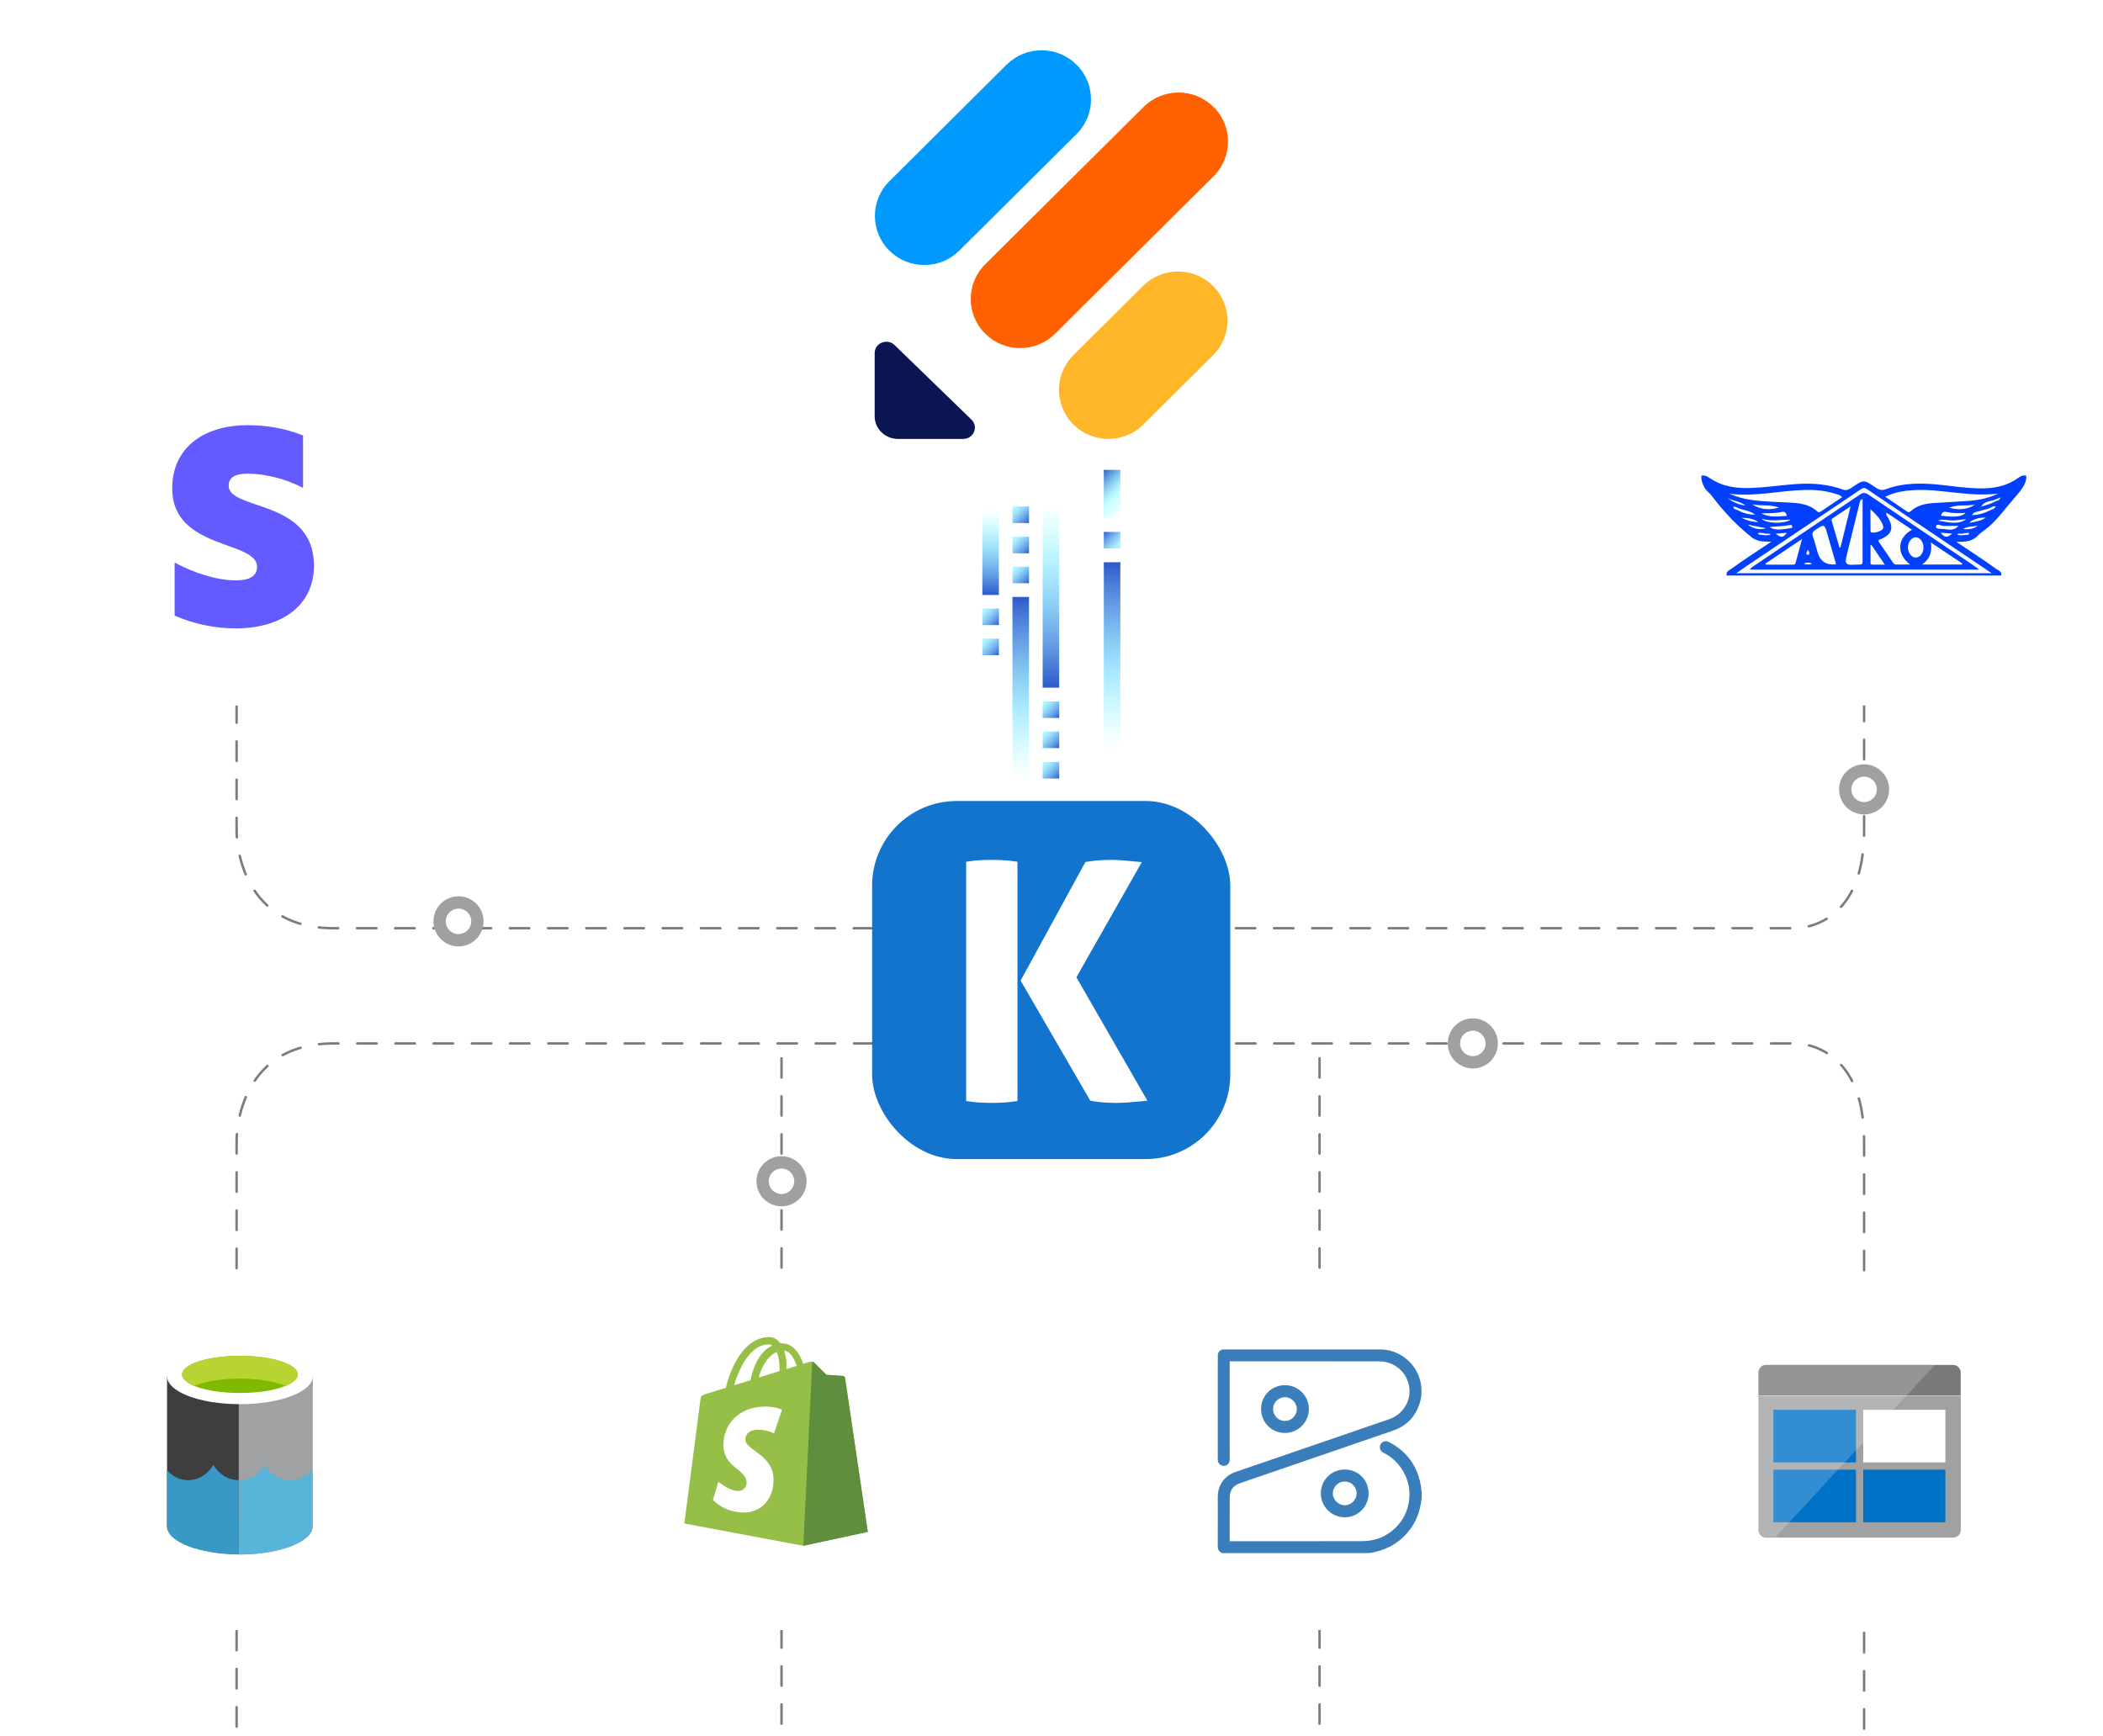 <?xml version="1.0" encoding="UTF-8"?><svg xmlns="http://www.w3.org/2000/svg" width="852" height="703.556" xmlns:xlink="http://www.w3.org/1999/xlink" viewBox="0 0 852 703.556"><defs><filter id="b" filterUnits="userSpaceOnUse"><feOffset dx="0" dy="0"/><feGaussianBlur result="c" stdDeviation="8"/><feFlood flood-color="#000" flood-opacity=".13"/><feComposite in2="c" operator="in"/><feComposite in="SourceGraphic"/></filter><filter id="d" filterUnits="userSpaceOnUse"><feOffset dx="0" dy="0"/><feGaussianBlur result="e" stdDeviation="8"/><feFlood flood-color="#000" flood-opacity=".13"/><feComposite in2="e" operator="in"/><feComposite in="SourceGraphic"/></filter><filter id="f" filterUnits="userSpaceOnUse"><feOffset dx="0" dy="0"/><feGaussianBlur result="g" stdDeviation="8"/><feFlood flood-color="#000" flood-opacity=".13"/><feComposite in2="g" operator="in"/><feComposite in="SourceGraphic"/></filter><filter id="h" filterUnits="userSpaceOnUse"><feOffset dx="0" dy="0"/><feGaussianBlur result="i" stdDeviation="8"/><feFlood flood-color="#000" flood-opacity=".13"/><feComposite in2="i" operator="in"/><feComposite in="SourceGraphic"/></filter><filter id="j" filterUnits="userSpaceOnUse"><feOffset dx="0" dy="0"/><feGaussianBlur result="k" stdDeviation="8"/><feFlood flood-color="#000" flood-opacity=".13"/><feComposite in2="k" operator="in"/><feComposite in="SourceGraphic"/></filter><filter id="l" filterUnits="userSpaceOnUse"><feOffset dx="0" dy="0"/><feGaussianBlur result="m" stdDeviation="8"/><feFlood flood-color="#000" flood-opacity=".13"/><feComposite in2="m" operator="in"/><feComposite in="SourceGraphic"/></filter><linearGradient id="o" x1="530.145" y1="747.511" x2="530.145" y2="674.105" gradientTransform="translate(-116.61 -432.231)" gradientUnits="userSpaceOnUse"><stop offset="0" stop-color="#6cffff" stop-opacity="0"/><stop offset=".405" stop-color="#6ad8fd" stop-opacity=".6"/><stop offset="1" stop-color="#2f59cc"/></linearGradient><linearGradient id="p" x1="567.148" y1="734.844" x2="567.148" y2="660.038" gradientTransform="translate(-116.61 -432.231)" gradientUnits="userSpaceOnUse"><stop offset="0" stop-color="#6cffff" stop-opacity="0"/><stop offset=".405" stop-color="#6ad8fd" stop-opacity=".6"/><stop offset="1" stop-color="#2f59cc"/></linearGradient><linearGradient id="q" x1="-384.719" y1="654.485" x2="-378.018" y2="647.784" gradientTransform="translate(69.18 -432.231) rotate(-180) scale(1 -1)" gradientUnits="userSpaceOnUse"><stop offset="0" stop-color="#6cffff" stop-opacity=".5"/><stop offset=".249" stop-color="#6ad8fd" stop-opacity=".6"/><stop offset="1" stop-color="#2f59cc"/></linearGradient><linearGradient id="r" x1="-387.909" y1="638.971" x2="-374.768" y2="625.83" gradientTransform="translate(69.18 -432.231) rotate(-180) scale(1 -1)" gradientUnits="userSpaceOnUse"><stop offset="0" stop-color="#6cffff" stop-opacity="0"/><stop offset=".413" stop-color="#6cffff" stop-opacity=".4"/><stop offset="1" stop-color="#2f59cc"/></linearGradient><linearGradient id="s" x1="-590.297" y1="1183.493" x2="-590.297" y2="1108.687" gradientTransform="translate(-164.53 1387.316) rotate(-180)" xlink:href="#o"/><linearGradient id="t" x1="-565.864" y1="1180.896" x2="-565.864" y2="1146.243" gradientTransform="translate(-164.53 1387.316) rotate(-180)" xlink:href="#o"/><linearGradient id="u" x1="691.814" y1="1109.773" x2="698.514" y2="1103.072" gradientTransform="translate(-293.83 1356.346) scale(1 -1)" xlink:href="#q"/><linearGradient id="v" x1="691.844" y1="1097.541" x2="698.544" y2="1090.841" gradientTransform="translate(-293.83 1356.346) scale(1 -1)" xlink:href="#q"/><linearGradient id="w" x1="716.246" y1="1072.136" x2="722.947" y2="1065.435" gradientTransform="translate(-293.83 1356.346) scale(1 -1)" xlink:href="#q"/><linearGradient id="x" x1="716.276" y1="1059.904" x2="722.977" y2="1053.204" gradientTransform="translate(-293.83 1356.346) scale(1 -1)" xlink:href="#q"/><linearGradient id="y" x1="716.276" y1="1047.579" x2="722.977" y2="1040.878" gradientTransform="translate(-293.83 1356.346) scale(1 -1)" xlink:href="#q"/><linearGradient id="z" x1="704.015" y1="1151.119" x2="710.716" y2="1144.418" gradientTransform="translate(-293.83 1356.346) scale(1 -1)" xlink:href="#q"/><linearGradient id="aa" x1="704.045" y1="1138.825" x2="710.745" y2="1132.124" gradientTransform="translate(-293.83 1356.346) scale(1 -1)" xlink:href="#q"/><linearGradient id="ab" x1="704.045" y1="1126.699" x2="710.745" y2="1119.999" gradientTransform="translate(-293.83 1356.346) scale(1 -1)" xlink:href="#q"/></defs><g id="a"><line x1="534.593" y1="698.418" x2="534.593" y2="422.785" fill="none" stroke="#7c7c7c" stroke-dasharray="0 0 7.8 7.6" stroke-linecap="round" stroke-miterlimit="10"/><line x1="316.623" y1="698.418" x2="316.623" y2="422.785" fill="none" stroke="#7c7c7c" stroke-dasharray="0 0 7.8 7.6" stroke-linecap="round" stroke-miterlimit="10"/><path d="M95.859,699.605v-237.456s-.659-39.362,39.362-39.362H727.248s27.966-.882,27.966,39.362v240.907" fill="none" stroke="#7c7c7c" stroke-dasharray="0 0 7.88 7.6" stroke-linecap="round" stroke-miterlimit="10"/><path d="M95.859,161.109v175.631s-.659,39.362,39.362,39.362H727.248s27.966,.882,27.966-39.362V157.658" fill="none" stroke="#7c7c7c" stroke-dasharray="0 0 7.88 7.6" stroke-linecap="round" stroke-miterlimit="10"/><g><rect x="353.329" y="324.551" width="145.101" height="145.101" rx="34.298" ry="34.298" fill="#1274cc"/><g><path d="M436.089,395.988l26.499-46.675-1.097-.095c-2.035-.177-3.978-.353-5.836-.531-1.872-.178-3.591-.268-5.111-.268-1.414,0-2.968,.044-4.75,.134-1.75,.091-3.678,.317-5.727,.673l-.336,.058-26.243,48.044,28.247,48.694,.329,.054c2.153,.357,4.123,.582,5.854,.671,1.748,.09,3.346,.135,4.749,.135,1.503,0,3.244-.09,5.178-.268,1.899-.179,3.867-.356,5.902-.531l1.105-.095-28.764-50Z" fill="#fff"/><path d="M406.637,348.552c-3.439-.186-6.56-.167-9.638,0-1.628,.091-3.304,.273-4.982,.538l-.596,.095v96.929l.596,.095c1.683,.266,3.36,.447,4.983,.537,1.615,.09,3.237,.135,4.819,.135s3.204-.045,4.819-.135c1.621-.09,3.298-.271,4.983-.537l.596-.095v-96.929l-.596-.095c-1.68-.265-3.357-.447-4.984-.538Z" fill="#fff"/></g></g><rect x="680.968" y="515.617" width="144.845" height="144.845" rx="34.298" ry="34.298" fill="#fff" filter="url(#b)"/><rect x="24.786" y="515.617" width="144.845" height="144.845" rx="34.298" ry="34.298" fill="#fff" filter="url(#d)"/><rect x="682.241" y="141.029" width="144.845" height="144.845" rx="34.298" ry="34.298" fill="#fff" filter="url(#f)"/><rect x="26.059" y="141.029" width="144.845" height="144.845" rx="34.298" ry="34.298" fill="#fff" filter="url(#h)"/><rect x="243.513" y="515.617" width="144.845" height="144.845" rx="34.298" ry="34.298" fill="#fff" filter="url(#j)"/><rect x="462.241" y="515.617" width="144.845" height="144.845" rx="34.298" ry="34.298" fill="#fff" filter="url(#l)"/><circle cx="185.761" cy="373.318" r="7.654" fill="#fff" stroke="#a0a0a0" stroke-miterlimit="10" stroke-width="5"/><circle cx="755.214" cy="319.847" r="7.654" fill="#fff" stroke="#a0a0a0" stroke-miterlimit="10" stroke-width="5"/><circle cx="596.695" cy="422.785" r="7.654" fill="#fff" stroke="#a0a0a0" stroke-miterlimit="10" stroke-width="5"/><circle cx="316.623" cy="478.64" r="7.654" fill="#fff" stroke="#a0a0a0" stroke-miterlimit="10" stroke-width="5"/></g><g id="n"><g><rect x="410.185" y="241.874" width="6.701" height="73.406" fill="url(#o)"/><rect x="447.188" y="227.807" width="6.701" height="74.806" fill="url(#p)"/><rect x="447.188" y="215.543" width="6.701" height="6.701" fill="url(#q)"/><rect x="447.188" y="190.399" width="6.701" height="19.581" fill="url(#r)"/><rect x="422.416" y="203.823" width="6.701" height="74.806" fill="url(#s)"/><rect x="397.984" y="206.421" width="6.701" height="34.653" fill="url(#t)"/><rect x="397.984" y="246.574" width="6.701" height="6.701" fill="url(#u)"/><rect x="397.984" y="258.775" width="6.701" height="6.701" fill="url(#v)"/><rect x="422.416" y="284.211" width="6.701" height="6.701" fill="url(#w)"/><rect x="422.416" y="296.412" width="6.701" height="6.701" fill="url(#x)"/><rect x="422.416" y="308.738" width="6.701" height="6.701" fill="url(#y)"/><rect x="410.185" y="205.228" width="6.701" height="6.701" fill="url(#z)"/><rect x="410.185" y="217.492" width="6.701" height="6.701" fill="url(#aa)"/><rect x="410.185" y="229.617" width="6.701" height="6.701" fill="url(#ab)"/></g></g><g id="aw"><g><path d="M393.582,170.026c2.973,2.882,.872,7.82-3.35,7.82h-26.421c-5.213,0-9.455-4.112-9.455-9.165v-25.613c0-4.093,5.094-6.129,8.067-3.247l31.158,30.205Z" fill="#0a1551"/><path d="M434.884,172.019c-7.821-7.77-7.82-20.367,0-28.137l28.225-28.041c7.821-7.77,20.5-7.77,28.321,0,7.82,7.77,7.82,20.367,0,28.137l-28.225,28.041c-7.821,7.77-20.5,7.77-28.321,0Z" fill="#ffb629"/><path d="M360.318,101.56c-7.82-7.77-7.82-20.367,0-28.137l47.5-47.223c7.82-7.77,20.5-7.77,28.321,0,7.82,7.77,7.82,20.367,0,28.137l-47.5,47.223c-7.821,7.769-20.5,7.769-28.321,0Z" fill="#09f"/><path d="M399.148,135.218c-7.821-7.77-7.821-20.367,0-28.137l64.18-63.762c7.821-7.77,20.5-7.77,28.321,0,7.821,7.77,7.821,20.367,0,28.137l-64.181,63.762c-7.82,7.77-20.5,7.77-28.321,0Z" fill="#ff6100"/></g></g><g id="ax"><g id="ay"><g id="az"><path id="ba" d="M342.355,558.242c-.062-.375-.37-.662-.749-.698-.298-.05-6.829-.498-6.829-.498,0,0-4.535-4.487-4.984-4.985-.498-.498-1.446-.349-1.844-.249-.05,0-.997,.299-2.542,.797-1.446-4.337-4.137-8.325-8.823-8.325h-.399c-1.346-1.744-2.991-2.542-4.387-2.542-10.917,.05-16.101,13.659-17.746,20.588-4.237,1.296-7.229,2.243-7.627,2.344-2.343,.749-2.443,.797-2.741,3.041-.249,1.744-6.431,49.599-6.431,49.599l48.205,9.023,26.123-5.634c-.002-.048-9.174-62.011-9.224-62.46Zm-19.591-4.785c-1.196,.399-2.592,.797-4.088,1.246v-.898c.04-2.234-.297-4.458-.997-6.58,2.442,.348,4.088,3.091,5.084,6.231Zm-8.026-5.683c.648,1.694,1.097,4.088,1.097,7.329v.449c-2.642,.797-5.533,1.694-8.425,2.592,1.645-6.183,4.686-9.223,7.328-10.37Zm-3.24-3.041c.499,.011,.984,.167,1.396,.449-3.491,1.643-7.228,5.782-8.823,14.058-2.293,.698-4.586,1.396-6.68,2.044,1.894-6.281,6.281-16.55,14.107-16.55Z" fill="#95bf47"/><path id="bb" d="M341.607,557.544c-.299-.05-6.829-.498-6.829-.498,0,0-4.536-4.487-4.985-4.985-.183-.189-.435-.297-.698-.299l-3.639,74.575,26.123-5.634s-9.174-62.012-9.224-62.41c-.06-.386-.362-.688-.748-.748Z" fill="#5e8e3e"/><path id="bc" d="M316.822,571.223l-3.24,9.571c-1.96-.949-4.104-1.46-6.281-1.497-5.083,0-5.334,3.192-5.334,3.988,0,4.387,11.416,6.032,11.416,16.301,0,8.077-5.134,13.26-12.014,13.26-8.275,.002-12.513-5.133-12.513-5.133l2.193-7.329s4.337,3.739,8.026,3.739c1.8,.07,3.316-1.332,3.386-3.131,.002-.053,.003-.106,.002-.159,0-5.733-9.372-5.982-9.372-15.354,.001-7.875,5.684-15.552,17.1-15.552,4.486,.05,6.63,1.296,6.63,1.296Z" fill="#fff"/></g><g id="bd"><path d="M92.646,196.805c0-3.529,2.895-4.886,7.69-4.886,6.876,0,15.561,2.08,22.437,5.79v-21.261c-7.51-2.986-14.928-4.162-22.437-4.162-18.366,0-30.58,9.59-30.58,25.604,0,24.971,34.38,20.989,34.38,31.756,0,4.162-3.619,5.519-8.685,5.519-7.51,0-17.099-3.076-24.699-7.238v21.532c8.414,3.619,16.918,5.157,24.699,5.157,18.818,0,31.756-9.319,31.756-25.514-.091-26.961-34.56-22.166-34.56-32.298Z" fill="#635bff" fill-rule="evenodd"/></g><g id="be"><path id="bf" d="M810.728,233.199h-111.18c-.371-1.531,.881-2.042,1.809-2.691,5.241-3.805,10.761-7.285,16.234-10.998-1.855-.139-3.664,.093-5.38-.51-.835-.278-1.67-.603-2.365-1.16-6.03-4.733-11.318-10.302-15.956-16.427-.464-.603-.881-1.206-1.438-1.671-1.809-1.485-2.737-3.434-3.154-5.661v-1.346c1.438-.325,2.551,.418,3.618,1.114,5.241,3.527,11.085,4.13,17.162,3.852,5.891-.278,11.735-1.16,17.672-1.578,6.494-.464,12.848,.046,18.971,2.274,1.252,.464,2.273-.046,3.293-.696,5.241-3.527,4.87-3.527,10.111,0,1.299,.882,2.505,1.067,3.942,.51,7.468-2.784,15.214-2.552,22.96-1.671,4.917,.557,9.833,1.253,14.796,1.346,5.473,.093,10.9-.742,15.631-4.13,.974-.696,2.087-1.392,3.432-1.021v1.346c-.417,2.227-1.623,3.944-3.108,5.708-2.319,2.784-4.685,5.476-6.957,8.306-2.134,2.645-4.545,5.058-7.282,7.053-.649,.464-1.345,.928-1.902,1.531-1.716,1.995-3.989,2.738-6.54,2.831-.788,.046-1.623-.046-2.458,.093,5.427,3.666,10.946,7.146,16.188,10.998,1.02,.603,2.319,1.067,1.902,2.599Z" fill="#0040fe"/><path id="bg" d="M806.879,232.271h-103.434c1.716-1.206,3.108-2.227,4.499-3.155,15.26-10.255,30.474-20.464,45.734-30.719,.928-.65,1.623-.975,2.737-.186,16.512,11.183,33.025,22.273,49.537,33.41,.185,.046,.417,.232,.928,.65Z" fill="#fbfbfe"/><path id="bh" d="M746.302,201.46l-8.488,5.708c-.51,.325-.928,.696-1.531,.093-3.664-3.387-8.349-3.48-12.895-3.712-6.123-.325-12.291-.278-18.275-1.903-1.531-.418-3.061-.975-4.545-1.624,10.204,1.392,20.13-1.206,30.242-1.485,4.545-.139,8.998,.232,13.358,1.717,.696,.232,1.531,.371,2.134,1.206Zm17.486-.186c3.896-1.949,7.839-2.459,11.828-2.691,5.52-.325,10.946,.464,16.373,1.021,5.798,.603,11.642,1.16,17.486,.371-3.711,1.856-7.653,2.645-11.688,2.97-4.777,.371-9.601,.557-14.425,.882-3.34,.232-6.633,.882-9.23,3.295-.557,.51-.974,.51-1.531,.139-2.829-1.949-5.705-3.898-8.813-5.986Z" fill="#fefefe"/><path id="bi" d="M713.556,208.002c2.829-.046,5.659,.046,8.442-.603,1.067-.232,1.623,.418,1.948,1.624-3.618,.186-7.097,.789-10.39-1.021Z" fill="#fff"/><path id="bj" d="M709.845,204.337c3.571,.789,7.375,0,10.854,1.299-3.803,1.16-7.468,.882-10.854-1.299Zm79.779,1.392c3.432-1.438,7.05-.603,10.529-1.253-3.293,2.181-6.865,2.181-10.529,1.253Z" fill="#fff"/><path id="bk" d="M786.377,208.93c.371-1.299,1.067-1.763,2.18-1.485,2.551,.557,5.102,.557,7.792,.371-1.438,1.531-4.685,1.903-9.972,1.114Z" fill="#fff"/><path id="bl" d="M793.474,213.107c-1.763,1.995-3.943,1.531-5.937,1.253-1.113-.139-3.34,.139-3.2-.975,.278-1.578,2.087-.232,3.2-.278,1.994-.046,3.943,0,5.937,0Zm-76.671,.464c2.69-.325,5.38-.278,8.024-.789,.464-.093,1.16-.232,1.252,.51,.139,.789-.557,.696-1.02,.789-2.783,.325-5.566,1.114-8.256-.51Z" fill="#fff"/><path id="bm" d="M796.628,210.369c-3.711,2.552-7.653,1.067-11.503,.603,1.855-.742,3.757-.139,5.659-.093,1.994,.046,3.896-.418,5.844-.51Z" fill="#fff"/><path id="bn" d="M713.649,210.183c3.803,1.206,7.653,.371,11.828,.371-2.737,1.81-9.694,1.624-11.828-.371Z" fill="#fff"/><path id="bo" d="M712.35,211.529c-2.412,0-4.638-.65-6.772-1.717,2.412,.046,4.777,.278,6.772,1.717Zm92.117-1.763c-2.041,1.392-4.267,1.624-6.54,2.088,.788-1.299,4.035-2.32,6.54-2.088Z" fill="#fff"/><path id="bp" d="M699.827,201.831c2.365,1.16,5.149,1.299,7.282,2.97-2.737-.232-5.102-1.438-7.282-2.97Z" fill="#fff"/><path id="bq" d="M708.083,212.596c2.737,.51,4.824,.928,7.468,1.438-2.737,.742-5.009,.325-7.468-1.438Zm93.23,.464c-1.809,1.253-3.803,1.624-5.983,1.253,1.855-1.067,3.942-.975,5.983-1.253Z" fill="#fff"/><path id="br" d="M719.4,216.262c1.531-.139,2.922-.232,4.499-.371-1.391,2.042-2.273,2.088-4.499,.371Zm66.791-.418c1.67,.139,3.154,.278,4.731,.371-2.226,1.763-2.969,1.717-4.731-.371Z" fill="#fff"/><g><path d="M715.179,216.216c-.974-.278-1.948-.464-3.061-.186,.417,.603,.788,.742,1.252,.65,1.299,.139,2.597,.464,4.082-.093-.835-.603-1.623-.278-2.273-.371Z" fill="#fff"/><path d="M797.231,215.891c-.293,.039-.594,.086-.896,.135-.317-.062-.697,.095-1.046,.163-.064,.009-.128,.018-.192,.027-.696,.186-1.484-.371-2.18,.464,1.438,.371,2.69,.139,3.989,0,.325,.046,.649,.093,.742-.278,.139-.371-.093-.557-.417-.51Z" fill="#fff"/></g><g><path d="M805.812,206.054c-1.206,.325-2.458,.557-3.618,.975-1.113,.371-2.551,.278-3.293,1.671,2.365,.046,5.056-.696,7.839-2.181,.742-.186,1.438-.418,1.763-1.346-1.16-.186-1.902,.464-2.69,.882Z" fill="#fff"/><path d="M702.192,205.357c.139,.928,.788,.975,1.391,1.16,2.319,1.253,4.777,2.088,7.468,1.995-1.948-1.485-4.314-1.763-6.54-2.459-.696-.418-1.438-.835-2.319-.696Z" fill="#fff"/></g><path d="M808.085,202.527c-1.809,.65-3.989,.418-5.473,2.784,2.319-.789,4.314-1.206,6.03-2.32,.649-.093,1.345-.278,1.902-1.438-1.067,.418-1.763,.696-2.458,.975Z" fill="#fff"/><path id="bs" d="M801.869,230.786h-92.951c.557-.928,1.438-1.346,2.18-1.856,14.1-9.513,28.247-18.979,42.348-28.491,1.252-.882,2.134-.928,3.479-.046,14.008,9.513,28.108,18.932,42.162,28.399,.696,.51,1.484,1.067,2.783,1.995Z" fill="#0040fe"/><path id="bt" d="M773.854,228.745h-5.566c-.557,0-.928-.139-1.299-.65-1.855-2.784-3.711-5.522-5.612-8.26-.51-.742-.464-.975,.464-1.346,4.638-1.903,5.52-4.501,3.015-8.863-.278-.464-.881-.835-.557-1.903,3.479,2.32,6.865,4.594,10.297,6.914-5.937,3.248-6.447,9.837-.742,14.107Z" fill="#fefefe"/><path id="bu" d="M754.605,202.202v25.243c0,.928-.278,1.392-1.252,1.299h-.232c-5.937,.325-5.983,.278-4.545-5.429,1.577-6.45,3.2-12.9,4.777-19.35,.139-.603,.093-1.346,1.252-1.763Z" fill="#fbfcfe"/><path id="bv" d="M743.844,228.559c-.232,.093-.325,.139-.371,.139q-5.612,.418-7.143-5.011c-.603-2.042-1.067-4.13-1.809-6.125-.51-1.392-.232-2.088,.974-2.877,3.664-2.367,3.618-2.413,4.824,1.624,1.206,4.083,2.365,8.167,3.525,12.25Z" fill="#fdfefe"/><path id="bw" d="M794.865,228.745h-16.141c3.061-2.227,4.175-5.058,3.525-8.956,4.453,2.97,8.627,5.754,12.755,8.538,0,.139-.093,.278-.139,.418Zm-79.64-.371c4.824-3.248,9.601-6.45,14.843-9.977-.974,3.527-1.763,6.589-2.597,9.652-.232,.928-.974,.742-1.623,.742h-10.436c-.046-.186-.093-.278-.185-.418Z" fill="#fdfdfe"/><path id="bx" d="M749.735,205.172c-1.438,5.893-2.737,11.276-4.082,16.612-.139,.046-.278,.093-.417,.093-1.067-3.619-2.087-7.285-3.154-10.905-.139-.51,.185-.835,.557-1.067,2.273-1.485,4.453-2.97,7.097-4.733Z" fill="#fcfdfe"/><path id="by" d="M779.281,221.831c0,2.32-1.438,4.13-3.2,4.083-1.623-.046-3.061-1.856-3.108-3.991-.046-2.181,1.438-4.176,3.108-4.223,1.763,0,3.2,1.856,3.2,4.13Zm-21.522-15.545c2.226,2.088,4.035,3.898,5.009,6.311,.417,1.067,.278,1.903-.788,2.413-1.252,.557-2.598,1.067-3.989,.65-.139-.046-.185-.51-.185-.789-.046-2.691-.046-5.383-.046-8.585Z" fill="#fcfcfe"/><path id="bz" d="M758.223,220.856c1.716,2.506,3.386,5.011,5.38,7.935h-5.009c-.371,0-.788-.093-.788-.557v-7.332c.139-.046,.278-.046,.417-.046Z" fill="#fcfdfe"/><path id="ca" d="M730.811,228.42c1.113-.603,2.226-.603,3.34,0-1.067,.418-2.226,.418-3.34,0Z" fill="#fefefe"/><path id="cb" d="M732.48,222.712c.325,.65,.974,1.253,.371,1.995-.093,.139-.696,.139-.835,0-.557-.696,.093-1.299,.464-1.995Z" fill="#dae3fe"/></g><g id="cc"><path d="M510.911,570.947c-0-5.406,4.248-9.678,9.633-9.686,5.355-.008,9.702,4.297,9.73,9.636,.028,5.362-4.338,9.732-9.723,9.73-5.371-.001-9.64-4.287-9.64-9.68Zm4.86-.041c-.006,2.673,2.117,4.842,4.757,4.861,2.616,.018,4.827-2.162,4.857-4.788,.03-2.603-2.174-4.841-4.784-4.856-2.639-.016-4.825,2.148-4.831,4.784Z" fill="#3a7ebb"/><path d="M544.826,595.43c5.398,0,9.648,4.252,9.651,9.655,.002,5.359-4.317,9.706-9.647,9.71-5.371,.004-9.735-4.372-9.719-9.746,.016-5.364,4.314-9.619,9.715-9.619Zm.008,4.861c-2.652-.005-4.831,2.134-4.861,4.773-.03,2.571,2.22,4.841,4.811,4.856,2.613,.015,4.826-2.186,4.833-4.806,.007-2.659-2.134-4.817-4.782-4.822Z" fill="#3a7ebb"/><path d="M575.723,602.533c-1.272-8.268-5.581-14.373-13.018-18.234-1.33-.691-2.77-.252-3.397,.961-.652,1.262-.167,2.719,1.196,3.386,6.867,3.36,11.298,10.897,10.413,18.94-.501,4.557-2.406,8.439-5.696,11.597-3.758,3.608-8.313,5.286-13.509,5.285-17.591-.004-35.928-.005-53.519,.013v-.428h0c.021-5.482,.009-11.645,.013-17.09,.002-3.153,1.322-5.01,4.313-6.037,20.629-7.086,41.268-14.143,61.885-21.265,5.834-2.015,9.496-6.13,11.056-12.112,.745-2.671,.305-5.996,.289-6.126-.998-8.214-8.238-14.641-16.494-14.641-20.978-0-41.956,0-62.934,0-.215,0-.43-.006-.645,.001-1.294,.043-2.271,1.02-2.305,2.314-.012,.456-.002,.913-.002,1.37,0,13.591,.001,27.183-.005,40.775-0,.605,.056,1.174,.433,1.677,.659,.877,1.773,1.241,2.795,.9,.991-.331,1.611-1.26,1.611-2.438,.001-12.947,.006-25.894-.013-38.841,0-.016,0-.031,.001-.047v-.894h.864c.01,0,.018-.001,.028-.001,19.742,.025,39.485,.021,59.227,.017,.942-0,1.883,.034,2.807,.208,5.48,1.028,9.528,5.569,9.909,11.093,.365,5.299-2.951,10.297-8.088,12.085-7.011,2.439-14.038,4.836-21.06,7.245-13.79,4.733-27.585,9.451-41.371,14.198-4.427,1.524-7.139,5.394-7.139,10.054,0,6.635,.025,13.269-.02,19.904-.009,1.418,.503,2.362,1.793,2.902h58.996c1.779-.077,2.548-.377,3.498-.603,9.367-2.235,16.433-9.822,17.973-19.308,.056-.346,.728-2.855,.115-6.858Z" fill="#3a7dbb"/></g><g id="cd"><path id="ce" d="M712.413,619.922c0,1.639,1.315,3.107,2.954,3.107h75.895c1.639,0,3.107-1.298,3.107-3.107v-54.262h-81.956v54.262Z" fill="#a0a1a2" fill-rule="evenodd"/><path id="cf" d="M791.261,553.049h-75.895c-1.639,0-2.954,1.468-2.954,3.107v9.34h81.956v-9.34c0-1.639-1.315-3.107-3.107-3.107Z" fill="#7a7a7a" fill-rule="evenodd"/><rect id="cg" x="718.478" y="571.242" width="33.438" height="21.309" fill="#0072c6"/><rect id="ch" x="718.478" y="595.501" width="33.438" height="21.309" fill="#0072c6"/><rect id="ci" x="754.866" y="571.242" width="33.274" height="21.309" fill="#fff"/><rect id="cj" x="754.866" y="595.501" width="33.274" height="21.309" fill="#0072c6"/><path id="ck" d="M715.691,553.049c-1.81,0-3.278,1.468-3.278,3.278v63.26c0,1.81,1.468,3.278,3.278,3.278h3.603l64.591-69.816h-68.194Z" fill="rgba(255,255,255,.2)" fill-rule="evenodd"/></g><g id="cl"><path id="cm" d="M67.678,557.587v60.744c0,6.362,13.117,11.372,29.518,11.372v-72.116h-29.518Z" fill="#3e3e3e" fill-rule="evenodd"/><path id="cn" d="M96.734,629.871h.469c16.251,0,29.518-5.179,29.518-11.372v-60.913h-29.988v72.285Z" fill="#a0a1a2" fill-rule="evenodd"/><path id="co" d="M126.734,557.58c0,6.362-13.136,11.372-29.537,11.372s-29.518-5.01-29.518-11.372c0-6.193,13.286-11.372,29.518-11.372,16.251,0,29.537,5.179,29.537,11.372Z" fill="#fff" fill-rule="evenodd"/><path id="cp" d="M120.628,556.908c0,4.185-10.453,7.525-23.419,7.525s-23.438-3.34-23.438-7.525,10.471-7.525,23.438-7.525,23.419,3.34,23.419,7.525Z" fill="#7fba00" fill-rule="evenodd"/><path id="cq" d="M115.787,561.588c3.134-1.332,4.841-2.834,4.841-4.673,0-4.185-10.453-7.544-23.419-7.544s-23.438,3.359-23.438,7.544c0,1.67,1.877,3.34,4.841,4.673,4.222-1.839,10.94-3.002,18.597-3.002,7.487,0,14.206,1.163,18.578,3.002Z" fill="#b8d432" fill-rule="evenodd"/><path id="cr" d="M96.727,629.871v-30.119c-4.372,0-8.126-2.515-10.302-6.193-2.196,3.678-5.78,6.193-10.152,6.193-3.434,0-6.399-1.501-8.595-4.016v22.763c0,6.193,12.967,11.222,29.049,11.372Z" fill="#3999c6" fill-rule="evenodd"/><path id="cs" d="M117.67,599.752c-4.372,0-8.276-2.515-10.471-6.193-2.027,3.678-5.78,6.024-10.152,6.193v30.119c16.251,0,29.518-5.179,29.518-11.372v-22.932c-2.177,2.515-5.311,4.185-8.895,4.185Z" fill="#59b4d9" fill-rule="evenodd"/><path id="ct" d="M96.884,599.752l-.15,30.119h.319l-.169-30.119q.169,0,0,0Z" fill="#59b4d9" fill-rule="evenodd"/></g></g></g></svg>